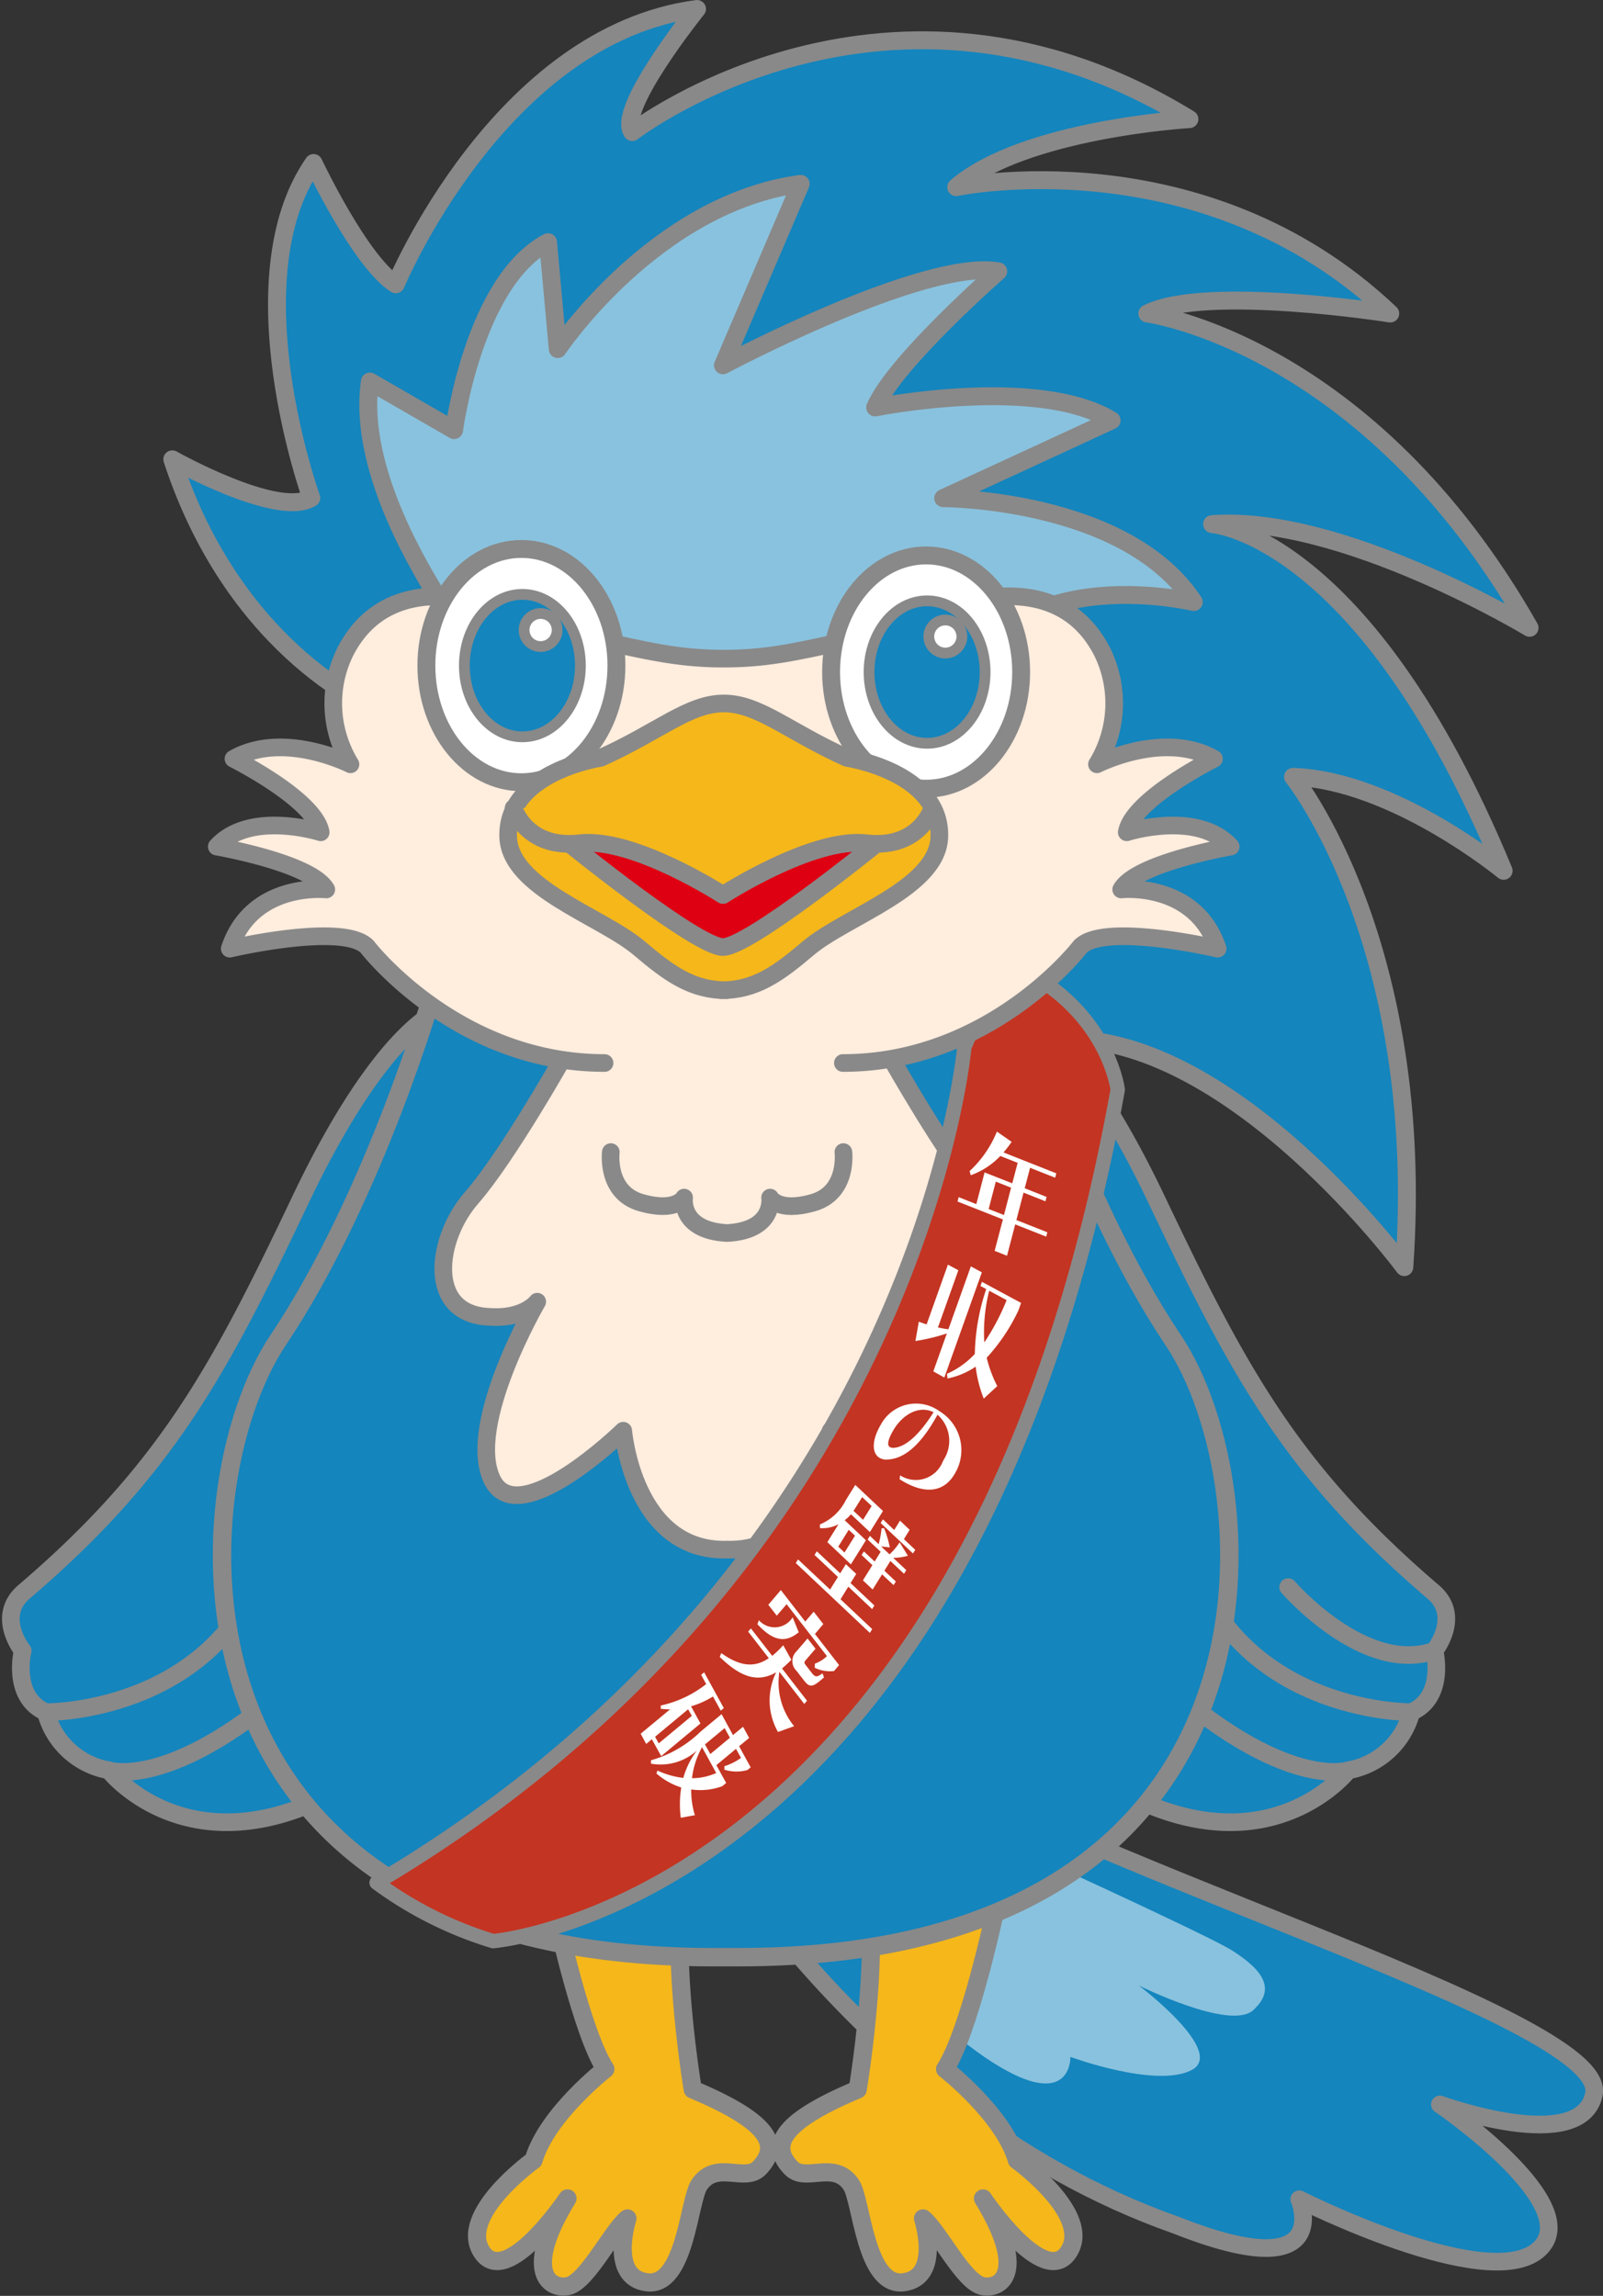<svg xmlns="http://www.w3.org/2000/svg" width="116.448" height="166.743" viewBox="0 0 116.448 166.743"><rect x="0" y="0" width="116.448" height="166.743" fill="#333333" stroke="none"/><g transform="translate(-439.706 -63.695)"><g transform="translate(440.496 64.345)"><path d="M486.509,187.534s12.674,24.137,36.555,32.535c11.694,4.641,8.96-1.877,8.96-1.877s13.6,6.862,17.34,3.7-7.126-10.589-7.126-10.589,10.263,3.741,11.19-.742c1.177-5.69-39.968-17.109-52.394-26.358s-14.525,3.326-14.525,3.326" transform="translate(-438.43 -59.115)" fill="#1485bd"/><path d="M486.509,187.534s12.674,24.137,36.555,32.535c11.694,4.641,8.96-1.877,8.96-1.877s13.6,6.862,17.34,3.7-7.126-10.589-7.126-10.589,10.263,3.741,11.19-.742c1.177-5.69-39.968-17.109-52.394-26.358S486.509,187.534,486.509,187.534Z" transform="translate(-438.43 -59.115)" fill="none" stroke="#898989" stroke-linecap="round" stroke-linejoin="round" stroke-width="1.281"/><path d="M492.014,191.837s11.636,12.382,17.444,16.092,5.694-.371,5.694-.371,6.211,2.285,8.79.963-3.812-6.147-3.812-6.147,6.626,3.3,8.294,1.792.769-2.881-1.526-4.339-26.5-12.381-26.5-12.381Z" transform="translate(-438.182 -58.817)" fill="#89c2de"/><path d="M479.475,217.587c-3.224,5.259-1.367,6.628.017,6.37s3.224-4.04,4.338-4.918c0,0-1.388,4.274,1.409,4.639s3.043-5.953,3.806-7.081c1.239-1.835,3.321-.118,4.376-1.227,1.456-1.531,1.033-3.233-4.847-5.694,0,0-2.243-13.4.141-16.746l-10,4.333s1.819,8.352,3.513,10.931c0,0-4.248,3.3-5.218,6.621,0,0-5.539,3.975-3.75,6.673s6.218-3.9,6.218-3.9" transform="translate(-439.041 -58.571)" fill="#f5b71a"/><path d="M479.475,217.587c-3.224,5.259-1.367,6.628.017,6.37s3.224-4.04,4.338-4.918c0,0-1.388,4.274,1.409,4.639s3.043-5.953,3.806-7.081c1.239-1.835,3.321-.118,4.376-1.227,1.456-1.531,1.033-3.233-4.847-5.694,0,0-2.243-13.4.141-16.746l-10,4.333s1.819,8.352,3.513,10.931c0,0-4.248,3.3-5.218,6.621,0,0-5.539,3.975-3.75,6.673S479.475,217.587,479.475,217.587Z" transform="translate(-439.041 -58.571)" fill="none" stroke="#898989" stroke-linecap="round" stroke-linejoin="round" stroke-width="1.318"/><path d="M508.708,217.587c3.224,5.259,1.367,6.628-.017,6.37s-3.224-4.04-4.338-4.918c0,0,1.388,4.274-1.409,4.639s-3.043-5.953-3.806-7.081c-1.239-1.835-3.321-.118-4.376-1.227-1.456-1.531-1.033-3.233,4.847-5.694,0,0,2.243-13.4-.141-16.746l10,4.333s-1.819,8.352-3.513,10.931c0,0,4.247,3.3,5.218,6.621,0,0,5.539,3.975,3.75,6.673s-6.218-3.9-6.218-3.9" transform="translate(-438.091 -58.571)" fill="#f5b71a"/><path d="M508.708,217.587c3.224,5.259,1.367,6.628-.017,6.37s-3.224-4.04-4.338-4.918c0,0,1.388,4.274-1.409,4.639s-3.043-5.953-3.806-7.081c-1.239-1.835-3.321-.118-4.376-1.227-1.456-1.531-1.033-3.233,4.847-5.694,0,0,2.243-13.4-.141-16.746l10,4.333s-1.819,8.352-3.513,10.931c0,0,4.247,3.3,5.218,6.621,0,0,5.539,3.975,3.75,6.673S508.708,217.587,508.708,217.587Z" transform="translate(-438.091 -58.571)" fill="none" stroke="#898989" stroke-linecap="round" stroke-linejoin="round" stroke-width="1.318"/><path d="M541.408,176.253c2.1,1.79.1,4.274.1,4.274s.843,3.356-1.681,4.464a5.757,5.757,0,0,1-4.577,4.225s-10.017,12.9-28.719-9.022c-19.538-22.9-10.339-44.714-10.339-44.714s9.222-5.889,14.85-1.552c0,0,4.239,1.164,10.26,13.8,5.881,12.342,9.722,19.655,20.106,28.523" transform="translate(-438.092 -61.292)" fill="#1485bd"/><path d="M541.408,176.253c2.1,1.79.1,4.274.1,4.274s.843,3.356-1.681,4.464a5.757,5.757,0,0,1-4.577,4.225s-10.017,12.9-28.719-9.022c-19.538-22.9-10.339-44.714-10.339-44.714s9.222-5.889,14.85-1.552c0,0,4.239,1.164,10.26,13.8C527.183,160.073,531.024,167.385,541.408,176.253Z" transform="translate(-438.092 -61.292)" fill="none" stroke="#898989" stroke-linecap="round" stroke-linejoin="round" stroke-width="1.281"/><path d="M538.54,183.181s-11.814.156-15.838-10.518" transform="translate(-436.804 -59.481)" fill="#1485bd"/><path d="M538.54,183.181s-11.814.156-15.838-10.518" transform="translate(-436.804 -59.481)" fill="none" stroke="#898989" stroke-linecap="round" stroke-linejoin="round" stroke-width="1.281"/><path d="M529.295,174.037s5.543,6.414,10.63,4.618" transform="translate(-436.508 -59.419)" fill="#1485bd"/><path d="M529.295,174.037s5.543,6.414,10.63,4.618" transform="translate(-436.508 -59.419)" fill="none" stroke="#898989" stroke-linecap="round" stroke-linejoin="round" stroke-width="1.281"/><path d="M534.128,187.114s-5.121,1.708-15.092-7.957" transform="translate(-436.969 -59.189)" fill="#1485bd"/><path d="M534.128,187.114s-5.121,1.708-15.092-7.957" transform="translate(-436.969 -59.189)" fill="none" stroke="#898989" stroke-linecap="round" stroke-linejoin="round" stroke-width="1.281"/><path d="M441.454,176.253c-2.1,1.79-.1,4.274-.1,4.274s-.843,3.356,1.681,4.464a5.757,5.757,0,0,0,4.577,4.225s10.018,12.9,28.719-9.022c19.538-22.9,10.339-44.714,10.339-44.714s-9.222-5.889-14.85-1.552c0,0-4.239,1.164-10.26,13.8-5.881,12.342-9.722,19.655-20.106,28.523" transform="translate(-440.496 -61.292)" fill="#1485bd"/><path d="M441.454,176.253c-2.1,1.79-.1,4.274-.1,4.274s-.843,3.356,1.681,4.464a5.757,5.757,0,0,0,4.577,4.225s10.018,12.9,28.719-9.022c19.538-22.9,10.339-44.714,10.339-44.714s-9.222-5.889-14.85-1.552c0,0-4.239,1.164-10.26,13.8C455.68,160.073,451.838,167.385,441.454,176.253Z" transform="translate(-440.496 -61.292)" fill="none" stroke="#898989" stroke-linecap="round" stroke-linejoin="round" stroke-width="1.281"/><path d="M442.926,183.181s11.814.156,15.838-10.518" transform="translate(-440.387 -59.481)" fill="#1485bd"/><path d="M442.926,183.181s11.814.156,15.838-10.518" transform="translate(-440.387 -59.481)" fill="none" stroke="#898989" stroke-linecap="round" stroke-linejoin="round" stroke-width="1.281"/><path d="M447.3,187.114s5.121,1.708,15.092-7.957" transform="translate(-440.19 -59.189)" fill="#1485bd"/><path d="M447.3,187.114s5.121,1.708,15.092-7.957" transform="translate(-440.19 -59.189)" fill="none" stroke="#898989" stroke-linecap="round" stroke-linejoin="round" stroke-width="1.281"/><path d="M512.894,132.3s4.228,14.994,11.394,25.7,9.185,44.79-31.607,44.79h-1.837c-40.791,0-38.773-34.08-31.607-44.79s11.394-25.7,11.394-25.7Z" transform="translate(-439.837 -61.294)" fill="#1485bd"/><path d="M512.894,132.3s4.228,14.994,11.394,25.7,9.185,44.79-31.607,44.79h-1.837c-40.791,0-38.773-34.08-31.607-44.79s11.394-25.7,11.394-25.7Z" transform="translate(-439.837 -61.294)" fill="none" stroke="#898989" stroke-linecap="round" stroke-linejoin="round" stroke-width="1.338"/><path d="M503.108,137.316s4.043,7.166,6.615,10.106,3.307,8.452-1.286,8.635c-2.573.184-3.492-1.1-3.492-1.1s5.145,8.82,3.308,12.863-9.555-3.491-9.555-3.491-.736,8.819-7.534,8.635c-6.8.184-7.534-8.635-7.534-8.635s-7.717,7.533-9.555,3.491,3.307-12.863,3.307-12.863-.918,1.286-3.491,1.1c-4.593-.183-3.859-5.7-1.286-8.635s6.615-10.106,6.615-10.106" transform="translate(-439.146 -61.068)" fill="#ffedde"/><path d="M503.108,137.316s4.043,7.166,6.615,10.106,3.307,8.452-1.286,8.635c-2.573.184-3.492-1.1-3.492-1.1s5.145,8.82,3.308,12.863-9.555-3.491-9.555-3.491-.736,8.819-7.534,8.635c-6.8.184-7.534-8.635-7.534-8.635s-7.717,7.533-9.555,3.491,3.307-12.863,3.307-12.863-.918,1.286-3.491,1.1c-4.593-.183-3.859-5.7-1.286-8.635s6.615-10.106,6.615-10.106" transform="translate(-439.146 -61.068)" fill="none" stroke="#898989" stroke-linecap="round" stroke-linejoin="round" stroke-width="1.281"/><path d="M466.777,115.314s-10.384-3.946-15.06-18.26c0,0,7.635,4.287,10.1,2.808,0,0-5.719-15.857.164-24.329,0,0,3.383,7.166,5.972,8.813,0,0,7.531-18.12,21.884-20,0,0-5.883,7.294-4.706,8.942,0,0,18.591-14.355,40.475-.941,0,0-12,.705-16.943,4.941,0,0,17.885-3.765,31.533,9.177,0,0-13.414-2.118-17.649,0,0,0,16,2.118,27.768,22.826,0,0-13.648-8.236-23.062-7.53,0,0,11.06.705,21.179,25.179,0,0-8-6.589-15.3-6.824,0,0,9.733,12.077,8.085,35.609,0,0-12.255-16.565-24.508-16.565" transform="translate(-439.992 -64.345)" fill="#1485bd"/><path d="M466.777,115.314s-10.384-3.946-15.06-18.26c0,0,7.635,4.287,10.1,2.808,0,0-5.719-15.857.164-24.329,0,0,3.383,7.166,5.972,8.813,0,0,7.531-18.12,21.884-20,0,0-5.883,7.294-4.706,8.942,0,0,18.591-14.355,40.475-.941,0,0-12,.705-16.943,4.941,0,0,17.885-3.765,31.533,9.177,0,0-13.414-2.118-17.649,0,0,0,16,2.118,27.768,22.826,0,0-13.648-8.236-23.062-7.53,0,0,11.06.705,21.179,25.179,0,0-8-6.589-15.3-6.824,0,0,9.733,12.077,8.085,35.609,0,0-12.255-16.565-24.508-16.565" transform="translate(-439.992 -64.345)" fill="none" stroke="#898989" stroke-linecap="round" stroke-linejoin="round" stroke-width="1.3"/><path d="M508.613,136.8s-3.244,37.312-42.691,60.662a27.951,27.951,0,0,0,8.465,4.245s34.765-2.831,45.371-61.832c0,0-.733-6.325-8.451-9.441Z" transform="translate(-439.354 -61.377)" fill="#c43422"/><path d="M508.613,136.8s-3.244,37.312-42.691,60.662a27.951,27.951,0,0,0,8.465,4.245s34.765-2.831,45.371-61.832c0,0-.733-6.325-8.451-9.441l-2.694,6.366" transform="translate(-439.354 -61.377)" fill="none" stroke="#898989" stroke-linecap="round" stroke-linejoin="round" stroke-width="1.047"/><path d="M510.5,149.115l-.595,2.279-.9-.356.6-2.283-3.295-1.3.081-.317,1.283.508.6-2.305,2.011.792.393-1.487-1.259-.5a5.534,5.534,0,0,1-2.149,1.4l-.083-.3a8.031,8.031,0,0,0,1.983-2.87l1.069.745a7.714,7.714,0,0,1-.589.768l3.834,1.519-.086.317-1.818-.72-.39,1.487,1.59.63-.085.317-1.59-.63-.521,1.992,2.25.889-.083.317Zm-.3-2.665-1.11-.439L508.571,148l1.113.436Z" transform="translate(-437.541 -60.841)" fill="#fff"/><path d="M504.682,159.375l.983-2.754a13.771,13.771,0,0,1-2.284.548l.247-1.4c.19.072.38.137.568.194l1.545-4.338.759.406-1.482,4.156c.249.05.5.1.759.133l1.631-4.569.8.433-2.726,7.64Zm3.663,1.98a9.317,9.317,0,0,1-.586-2.322,5.638,5.638,0,0,1-2.044.86l-.044-.339a6.191,6.191,0,0,0,2.026-1.443,15.5,15.5,0,0,1,.829-4.71l-.418-.227.106-.3,2.843,1.53-.193.544a13.677,13.677,0,0,1-2.305,3.438,9.479,9.479,0,0,0,.767,2.06Zm.395-7.835a12.368,12.368,0,0,0-.354,3.752,16.5,16.5,0,0,0,1.622-3.072Z" transform="translate(-437.672 -60.426)" fill="#fff"/><path d="M502.4,166.492a2.1,2.1,0,0,0,3.095-.991c.032-.065.067-.122.1-.187a2.54,2.54,0,0,0-.478-3.226c-1.157,2.11-2.357,3.215-3.663,3.258a.948.948,0,0,1-.6-.155c-.424-.3-.521-1.008-.076-1.965.067-.144.149-.293.234-.443a2.9,2.9,0,0,1,4.237-.954,3.308,3.308,0,0,1,1.286,4.241c-.027.057-.062.115-.094.18-.8,1.519-2.263,1.681-4.076.526Zm-.481-3.295c-.088.151-.164.292-.219.414-.211.45-.211.717-.053.824a.549.549,0,0,0,.349.054c.811-.079,1.81-.947,2.835-2.582-1.119-.543-2.294.241-2.911,1.289" transform="translate(-437.802 -59.992)" fill="#fff"/><path d="M495.064,172.608l.164-.263,2.328,2.189.57-.914-1.7-1.6.164-.266,1.7,1.6.413-.662.753.708-.414.662,1.731,1.628-.164.263-1.731-1.628-.564.914,2.3,2.168-.169.274Zm2.293-1.519.811-1.3a2.485,2.485,0,0,1-1.35.281l-.005-.263a3.7,3.7,0,0,0,1.9-1.793l.673-1.079,2.012,1.893-.952,1.531-1.374-1.293a2.675,2.675,0,0,1-.457.432l1.543,1.455-1.092,1.753Zm2.009-.468-.455-.428-.761,1.224.453.428Zm1.209-2.154-.691-.648-.507.817c-.039.057-.079.126-.12.18l.694.652Zm-.635,5.4.689-1.106-.783-.735.167-.262.779.734.437-.708-.943-.889.164-.266.632.6a5.846,5.846,0,0,0,.211-1.145l.184-.012a7.531,7.531,0,0,1,.416,1.394l-.632-.069.614.573a4.4,4.4,0,0,0,.732-.871l.6.973a4.06,4.06,0,0,1-1.064.155l.947.889-.162.266-.993-.929-.436.706.832.785-.164.262-.835-.781-.685,1.1Zm1.288-4.166.167-.266.819.774.422-.68.7.666-.416.677.822.777-.164.263Z" transform="translate(-438.045 -59.738)" fill="#fff"/><path d="M494.01,184.55a4.624,4.624,0,0,1-.132-4.335c-1.337.774-2.582.368-4.1-1.119l.112-.274c1.367.972,2.4,1.076,3.452.371l-1.5-1.934.2-.23,1.546,1.991a6.62,6.62,0,0,0,.8-.77l.591,1.058c-.234.237-.445.436-.676.63l1.815,2.344-.2.231-1.807-2.33a5,5,0,0,0,1.071,3.947Zm-1.388-8.116a1.533,1.533,0,0,0,2.451-.212l.442,1.084c-1.022.857-1.935.565-3-.583Zm4.065,3.155a2.469,2.469,0,0,0,.879-.548l-2.932-3.773-.714.835-.615-.792.911-1.066,1.774,2.286.612-.717.7.9-.609.717,1.753,2.261-.366.433a2.531,2.531,0,0,1-1.4-.238Zm-1.35.5a.977.977,0,0,1,.012-1.39l.806-.939.58.745-.723.842c-.1.119-.115.187,0,.331l.436.562c.255.327.367.364.794.053l.108.293c-.79.7-1.007.792-1.438.24Z" transform="translate(-438.283 -59.41)" fill="#fff"/><path d="M485.094,184.823l-.413.339-.4-.742,2.135-1.771a5.271,5.271,0,0,1-.676-.04v-.237a8.137,8.137,0,0,0,3.3-1.556l-.367-.673.219-.184,1.429,2.6-.223.184-.565-1.026a6.579,6.579,0,0,1-1.592.713l.682,1.246-2.849,2.37Zm2.1,5.7a7.752,7.752,0,0,1,.034-2.2,5.084,5.084,0,0,1-1.8-1.013l.073-.215a6.118,6.118,0,0,0,1.877.533,6,6,0,0,1,.987-1.987,3.935,3.935,0,0,1-3.33.954l-.008-.246a8.452,8.452,0,0,0,3.625-2.1L490.158,183l.829,1.519.729-.605.445.811-.729.605.84,1.534-.237.194a2.959,2.959,0,0,1-1.672-.026v-.252a4.27,4.27,0,0,0,1.206-.605l-.363-.658-1.426,1.184.712,1.294-.278.234a4.612,4.612,0,0,1-2.261.237,6.04,6.04,0,0,0,.266,1.872Zm.8-7.4-.266-.479-2.4,1.995.263.483Zm.744,2.273a6.149,6.149,0,0,0-.729,2.254,4.309,4.309,0,0,0,1.76-.378Zm2.026-.684-.383-.7-1.429,1.185.387.7Z" transform="translate(-438.53 -59.153)" fill="#fff"/><path d="M476,114.157s-11.953-13.413-10.541-23.3l6.118,3.53s1.412-10.825,6.824-13.649l.706,7.765s7.059-10.589,17.648-12l-5.648,13.177s14.59-7.765,20-6.824c0,0-7.531,6.589-8.942,9.884,0,0,11.766-2.353,17.178.941l-12.237,5.648s13.263.016,18.205,7.546c0,0-14.466-3.452-17.1,7.514-1.8,7.5-32.22-.235-32.22-.235" transform="translate(-439.38 -63.799)" fill="#89c2de"/><path d="M476,114.157s-11.953-13.413-10.541-23.3l6.118,3.53s1.412-10.825,6.824-13.649l.706,7.765s7.059-10.589,17.648-12l-5.648,13.177s14.59-7.765,20-6.824c0,0-7.531,6.589-8.942,9.884,0,0,11.766-2.353,17.178.941l-12.237,5.648s13.263.016,18.205,7.546c0,0-14.466-3.452-17.1,7.514C506.422,121.888,476,114.157,476,114.157Z" transform="translate(-439.38 -63.799)" fill="none" stroke="#898989" stroke-linecap="round" stroke-linejoin="round" stroke-width="1.3"/><path d="M500.294,139.066c10.782,0,17.252-8.452,17.252-8.452,1.751-1.779,9.974.148,9.974.148-1.617-4.893-7.009-4.3-7.009-4.3,1.078-1.928,7.953-3.114,7.953-3.114-2.426-2.669-7.548-1.038-7.548-1.038.4-2.373,6.335-5.338,6.335-5.338-3.639-2.076-8.5.4-8.5.4a8.474,8.474,0,0,0,.411-8.108c-4.081-8.138-15.284-1.631-15.284-1.631-6.208,1.4-8.573,2.063-12.241,2.063s-6.033-.661-12.241-2.063c0,0-11.2-6.507-15.284,1.631a8.474,8.474,0,0,0,.411,8.108s-4.858-2.473-8.5-.4c0,0,5.931,2.965,6.335,5.338,0,0-5.122-1.631-7.548,1.038,0,0,6.874,1.186,7.953,3.114,0,0-5.392-.592-7.009,4.3,0,0,8.221-1.928,9.974-.148,0,0,6.47,8.452,17.252,8.452" transform="translate(-439.853 -62.512)" fill="#ffedde"/><path d="M500.294,139.066c10.782,0,17.252-8.452,17.252-8.452,1.751-1.779,9.974.148,9.974.148-1.617-4.893-7.009-4.3-7.009-4.3,1.078-1.928,7.953-3.114,7.953-3.114-2.426-2.669-7.548-1.038-7.548-1.038.4-2.373,6.335-5.338,6.335-5.338-3.639-2.076-8.5.4-8.5.4a8.474,8.474,0,0,0,.411-8.108c-4.081-8.138-15.284-1.631-15.284-1.631-6.208,1.4-8.573,2.063-12.241,2.063s-6.033-.661-12.241-2.063c0,0-11.2-6.507-15.284,1.631a8.474,8.474,0,0,0,.411,8.108s-4.858-2.473-8.5-.4c0,0,5.931,2.965,6.335,5.338,0,0-5.122-1.631-7.548,1.038,0,0,6.874,1.186,7.953,3.114,0,0-5.392-.592-7.009,4.3,0,0,8.221-1.928,9.974-.148,0,0,6.47,8.452,17.252,8.452" transform="translate(-439.853 -62.512)" fill="none" stroke="#898989" stroke-linecap="round" stroke-linejoin="round" stroke-width="1.281"/><path d="M483.188,110.35c0-4.679-3.091-8.471-6.9-8.471s-6.9,3.792-6.9,8.471,3.091,8.471,6.9,8.471,6.9-3.792,6.9-8.471" transform="translate(-439.199 -62.66)" fill="#fff"/><ellipse cx="6.903" cy="8.471" rx="6.903" ry="8.471" transform="translate(30.184 39.22)" fill="none" stroke="#898989" stroke-linecap="round" stroke-linejoin="round" stroke-width="1.3"/><path d="M480.452,110.208c0-2.857-1.887-5.173-4.215-5.173s-4.215,2.317-4.215,5.173,1.887,5.173,4.215,5.173,4.215-2.317,4.215-5.173" transform="translate(-439.08 -62.518)" fill="#1485bd"/><ellipse cx="4.215" cy="5.173" rx="4.215" ry="5.173" transform="translate(32.942 42.518)" fill="none" stroke="#898989" stroke-linecap="round" stroke-linejoin="round" stroke-width="0.782"/><path d="M478.577,107.566a1.2,1.2,0,1,0-1.2,1.2,1.2,1.2,0,0,0,1.2-1.2" transform="translate(-438.894 -62.458)" fill="#fff"/><path d="M478.577,107.566a1.2,1.2,0,1,0-1.2,1.2A1.2,1.2,0,0,0,478.577,107.566Z" transform="translate(-438.894 -62.458)" fill="none" stroke="#898989" stroke-linecap="round" stroke-linejoin="round" stroke-width="0.782"/><path d="M511.324,110.8c0-4.679-3.091-8.471-6.9-8.471s-6.9,3.792-6.9,8.471,3.09,8.471,6.9,8.471,6.9-3.792,6.9-8.471" transform="translate(-437.935 -62.639)" fill="#fff"/><ellipse cx="6.903" cy="8.471" rx="6.903" ry="8.471" transform="translate(59.584 39.69)" fill="none" stroke="#898989" stroke-linecap="round" stroke-linejoin="round" stroke-width="1.3"/><path d="M508.588,110.659c0-2.857-1.887-5.173-4.215-5.173s-4.215,2.317-4.215,5.173,1.887,5.173,4.215,5.173,4.215-2.317,4.215-5.173" transform="translate(-437.817 -62.498)" fill="#1485bd"/><ellipse cx="4.215" cy="5.173" rx="4.215" ry="5.173" transform="translate(62.342 42.988)" fill="none" stroke="#898989" stroke-linecap="round" stroke-linejoin="round" stroke-width="0.782"/><path d="M506.714,108.017a1.2,1.2,0,1,0-1.2,1.2,1.2,1.2,0,0,0,1.2-1.2" transform="translate(-437.63 -62.438)" fill="#fff"/><path d="M506.714,108.017a1.2,1.2,0,1,0-1.2,1.2A1.2,1.2,0,0,0,506.714,108.017Z" transform="translate(-437.63 -62.438)" fill="none" stroke="#898989" stroke-linecap="round" stroke-linejoin="round" stroke-width="0.782"/><path d="M490.518,133.445c2.541,0,4.179-1.212,6.354-3.053,2.753-2.33,9.43-4.359,9.52-8.112.112-4.7-6.717-5.709-6.717-5.709-4.236-1.906-6.4-3.953-8.945-3.953s-4.709,2.047-8.945,3.953c0,0-6.828,1.007-6.717,5.709.089,3.752,6.766,5.781,9.519,8.112,2.175,1.841,3.813,3.053,6.355,3.053Z" transform="translate(-438.943 -62.177)" fill="#f5b71a"/><path d="M490.518,133.445c2.541,0,4.179-1.212,6.354-3.053,2.753-2.33,9.43-4.359,9.52-8.112.112-4.7-6.717-5.709-6.717-5.709-4.236-1.906-6.4-3.953-8.945-3.953s-4.709,2.047-8.945,3.953c0,0-6.828,1.007-6.717,5.709.089,3.752,6.766,5.781,9.519,8.112,2.175,1.841,3.813,3.053,6.355,3.053Z" transform="translate(-438.943 -62.177)" fill="none" stroke="#898989" stroke-linecap="round" stroke-linejoin="round" stroke-width="1.281"/><path d="M500.876,122.333c-3.908-.451-10.4,3.756-10.4,3.756s-6.494-4.208-10.4-3.756l-.6.162s9.122,7.38,11,7.38,11-7.38,11-7.38Z" transform="translate(-438.746 -61.743)" fill="#de0012"/><path d="M500.876,122.333c-3.908-.451-10.4,3.756-10.4,3.756s-6.494-4.208-10.4-3.756l-.6.162s9.122,7.38,11,7.38,11-7.38,11-7.38Z" transform="translate(-438.746 -61.743)" fill="none" stroke="#898989" stroke-linecap="round" stroke-linejoin="round" stroke-width="1.281"/><path d="M505.866,119.887s-.9,3.006-4.811,2.555-10.4,3.756-10.4,3.756-6.493-4.207-10.4-3.756-4.81-2.555-4.81-2.555" transform="translate(-438.926 -61.851)" fill="#f5b71a"/><path d="M505.866,119.887s-.9,3.006-4.811,2.555-10.4,3.756-10.4,3.756-6.493-4.207-10.4-3.756-4.81-2.555-4.81-2.555" transform="translate(-438.926 -61.851)" fill="none" stroke="#898989" stroke-linecap="round" stroke-linejoin="round" stroke-width="1.281"/><path d="M499.1,143.8s.368,2.94-2.2,3.675-3.124-.368-3.124-.368.368,2.389-3.123,2.573c-3.491-.184-3.123-2.573-3.123-2.573s-.552,1.1-3.124.368-2.2-3.675-2.2-3.675" transform="translate(-438.624 -60.777)" fill="none" stroke="#898989" stroke-linecap="round" stroke-linejoin="round" stroke-width="1.281"/></g></g></svg>